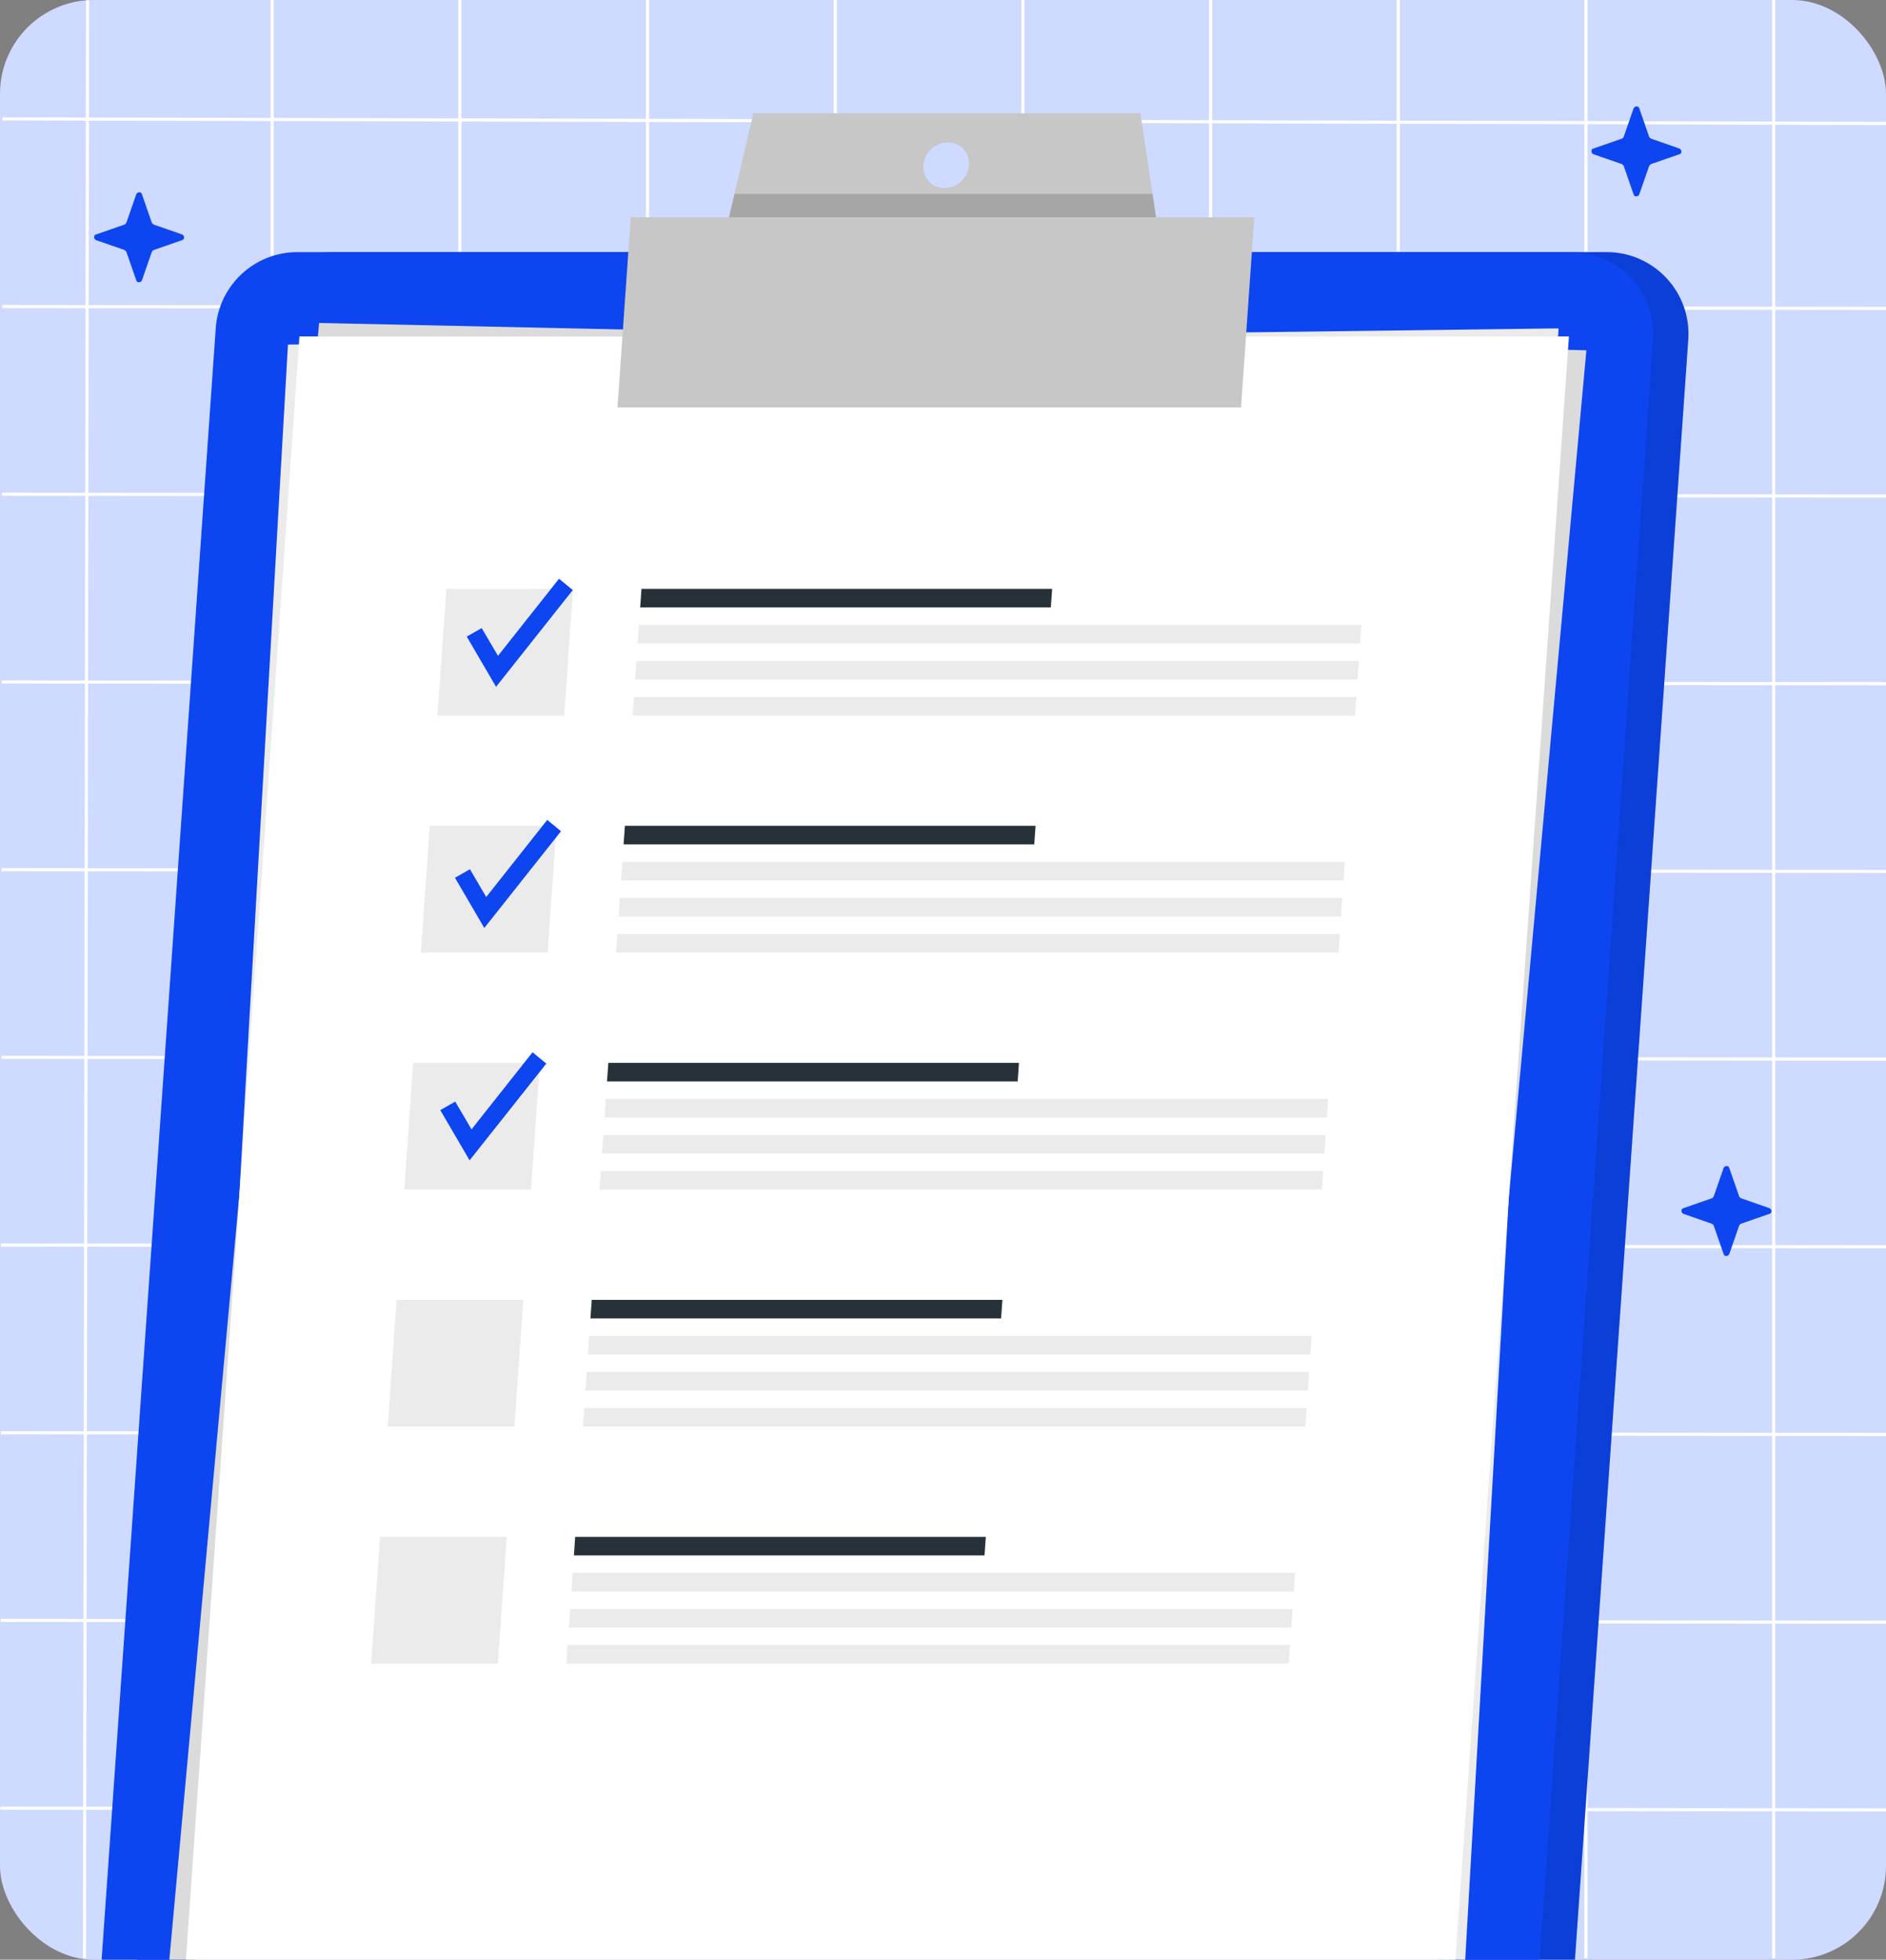 <?xml version="1.0" encoding="UTF-8"?> <svg xmlns="http://www.w3.org/2000/svg" width="461" height="479" viewBox="0 0 461 479" fill="none"><rect x="0" y="0" width="461" height="479" fill="#808080" stroke="none"/> <g clip-path="url(#clip0_64_18)"> <rect width="461" height="479" rx="22.939" fill="#CEDAFF"></rect> <path d="M21.409 0L20.646 478.651" stroke="white" stroke-width="0.765"></path> <path d="M525.292 30.318L0.578 29.055" stroke="white" stroke-width="0.765"></path> <path d="M66.522 0V478.651" stroke="white" stroke-width="0.765"></path> <path d="M525.241 75.432L0.525 74.932" stroke="white" stroke-width="0.765"></path> <path d="M112.399 0V478.651" stroke="white" stroke-width="0.765"></path> <path d="M525.188 121.308L0.473 120.808" stroke="white" stroke-width="0.765"></path> <path d="M158.276 0V478.651" stroke="white" stroke-width="0.765"></path> <path d="M525.136 167.185L0.42 166.685" stroke="white" stroke-width="0.765"></path> <path d="M204.153 0V478.651" stroke="white" stroke-width="0.765"></path> <path d="M525.083 213.062L0.368 212.562" stroke="white" stroke-width="0.765"></path> <path d="M250.03 0V478.651" stroke="white" stroke-width="0.765"></path> <path d="M525.031 258.938L0.315 258.439" stroke="white" stroke-width="0.765"></path> <path d="M295.907 0V478.651" stroke="white" stroke-width="0.765"></path> <path d="M524.979 304.815L0.263 304.316" stroke="white" stroke-width="0.765"></path> <path d="M341.784 0V478.651" stroke="white" stroke-width="0.765"></path> <path d="M524.926 350.692L0.21 350.193" stroke="white" stroke-width="0.765"></path> <path d="M387.661 0V478.651" stroke="white" stroke-width="0.765"></path> <path d="M524.874 396.569L0.158 396.07" stroke="white" stroke-width="0.765"></path> <path d="M433.538 0V478.651" stroke="white" stroke-width="0.765"></path> <path d="M524.821 442.447L0.105 441.948" stroke="white" stroke-width="0.765"></path> <path d="M382.806 509.921C382.073 520.4 373.359 528.526 362.855 528.526H51.447C39.852 528.526 30.687 518.698 31.496 507.131L61.343 80.228C62.075 69.749 70.79 61.623 81.294 61.623H392.715C404.31 61.623 413.475 71.452 412.666 83.019L382.806 509.921Z" fill="#0D45F0"></path> <g opacity="0.1"> <path d="M382.806 509.921C382.073 520.4 373.359 528.526 362.855 528.526H51.447C39.852 528.526 30.687 518.698 31.496 507.131L61.343 80.228C62.075 69.749 70.79 61.623 81.294 61.623H392.715C404.31 61.623 413.475 71.452 412.666 83.019L382.806 509.921Z" fill="black"></path> </g> <path d="M374.197 509.921C373.465 520.4 364.751 528.526 354.246 528.526H42.826C31.231 528.526 22.066 518.697 22.875 507.13L52.734 80.228C53.467 69.749 62.181 61.623 72.686 61.623H384.093C395.688 61.623 404.853 71.451 404.044 83.018L374.197 509.921Z" fill="#0D45F0"></path> <path d="M356.896 500.884L46.336 504.839L70.385 84.218L380.96 80.264L356.896 500.884Z" fill="#EBEBEB"></path> <path d="M349.28 506.18L39.517 499.486L78.001 78.936L387.765 85.615L349.28 506.18Z" fill="#DBDBDB"></path> <path d="M354.088 502.883H43.779L73.194 82.234H383.503L354.088 502.883Z" fill="white"></path> <path d="M137.908 174.904H106.927L109.093 143.924H140.074L137.908 174.904Z" fill="#EBEBEB"></path> <path d="M256.856 148.465H156.48L156.801 143.924H257.177L256.856 148.465Z" fill="#263238"></path> <path d="M332.456 157.269H155.865L156.186 152.728H332.763L332.456 157.269Z" fill="#EBEBEB"></path> <path d="M331.827 166.087H155.25L155.571 161.545H332.148L331.827 166.087Z" fill="#EBEBEB"></path> <path d="M331.212 174.904H154.635L154.957 170.362H331.533L331.212 174.904Z" fill="#EBEBEB"></path> <path d="M133.856 232.827H102.875L105.041 201.847H136.022L133.856 232.827Z" fill="#EBEBEB"></path> <path d="M252.803 206.388H152.427L152.749 201.847H253.125L252.803 206.388Z" fill="#263238"></path> <path d="M328.403 215.206H151.812L152.134 210.664H328.711L328.403 215.206Z" fill="#EBEBEB"></path> <path d="M327.788 224.024H151.198L151.519 219.482H328.096L327.788 224.024Z" fill="#EBEBEB"></path> <path d="M327.173 232.827H150.583L150.904 228.3H327.481L327.173 232.827Z" fill="#EBEBEB"></path> <path d="M129.803 290.764H98.823L100.989 259.783H131.969L129.803 290.764Z" fill="#EBEBEB"></path> <path d="M248.751 264.325H148.375L148.696 259.783H249.072L248.751 264.325Z" fill="#263238"></path> <path d="M324.351 273.143H147.76L148.081 268.602H324.672L324.351 273.143Z" fill="#EBEBEB"></path> <path d="M323.736 281.947H147.145L147.466 277.419H324.057L323.736 281.947Z" fill="#EBEBEB"></path> <path d="M323.121 290.764H146.53L146.852 286.223H323.428L323.121 290.764Z" fill="#EBEBEB"></path> <path d="M125.751 348.7H94.77L96.936 317.72H127.917L125.751 348.7Z" fill="#EBEBEB"></path> <path d="M244.698 322.261H144.322L144.644 317.72H245.02L244.698 322.261Z" fill="#263238"></path> <path d="M320.298 331.066H143.707L144.029 326.524H320.62L320.298 331.066Z" fill="#EBEBEB"></path> <path d="M319.683 339.881H143.093L143.414 335.34H320.005L319.683 339.881Z" fill="#EBEBEB"></path> <path d="M319.068 348.701H142.478L142.799 344.159H319.39L319.068 348.701Z" fill="#EBEBEB"></path> <path d="M121.698 406.623H90.718L92.884 375.656H123.864L121.698 406.623Z" fill="#EBEBEB"></path> <path d="M240.646 380.184H140.284L140.591 375.656H240.967L240.646 380.184Z" fill="#263238"></path> <path d="M316.246 389.003H139.669L139.976 384.461H316.567L316.246 389.003Z" fill="#EBEBEB"></path> <path d="M315.631 397.819H139.04L139.361 393.277H315.952L315.631 397.819Z" fill="#EBEBEB"></path> <path d="M315.016 406.624H138.425L138.747 402.082H315.337L315.016 406.624Z" fill="#EBEBEB"></path> <path d="M121.254 167.877L114.087 155.6L117.742 153.52L121.724 160.304L136.641 141.458L140.005 144.228L121.254 167.877Z" fill="#0D45F0"></path> <path d="M118.378 226.824L111.212 214.547L114.867 212.467L118.849 219.251L133.765 200.406L137.13 203.175L118.378 226.824Z" fill="#0D45F0"></path> <path d="M114.784 283.615L107.618 271.338L111.273 269.258L115.255 276.042L130.171 257.197L133.536 259.966L114.784 283.615Z" fill="#0D45F0"></path> <path d="M303.348 99.576H150.932L154.174 53.112H306.59L303.348 99.576Z" fill="#C7C7C7"></path> <path d="M278.767 27.693H184.135L178.196 53.098H282.568L278.767 27.693ZM230.878 45.971C230.159 45.982 229.446 45.842 228.785 45.559C228.124 45.277 227.53 44.858 227.041 44.331C226.552 43.804 226.18 43.18 225.947 42.5C225.715 41.819 225.629 41.098 225.694 40.382C225.815 38.875 226.494 37.468 227.597 36.434C228.7 35.4 230.149 34.815 231.661 34.792C232.379 34.782 233.092 34.922 233.753 35.205C234.414 35.487 235.009 35.906 235.497 36.433C235.986 36.96 236.359 37.584 236.591 38.264C236.823 38.944 236.91 39.666 236.845 40.382C236.73 41.891 236.053 43.302 234.948 44.337C233.844 45.372 232.391 45.955 230.878 45.971Z" fill="#C7C7C7"></path> <path d="M282.568 53.099H178.196L179.537 47.411H281.716L282.568 53.099Z" fill="#A6A6A6"></path> <path d="M44.545 58.683L37.566 61.11C37.414 61.11 37.262 61.414 37.11 61.566L34.683 68.545C34.379 69.152 33.469 69.152 33.317 68.545L30.89 61.566C30.89 61.414 30.586 61.262 30.434 61.11L23.455 58.683C22.848 58.379 22.848 57.469 23.455 57.317L30.434 54.89C30.586 54.89 30.738 54.586 30.89 54.434L33.317 47.455C33.621 46.848 34.531 46.848 34.683 47.455L37.11 54.434C37.11 54.586 37.414 54.738 37.566 54.89L44.545 57.317C45.152 57.621 45.152 58.531 44.545 58.683Z" fill="#0D45F0"></path> <path d="M432.545 296.683L425.566 299.11C425.414 299.11 425.262 299.414 425.11 299.566L422.683 306.545C422.379 307.152 421.469 307.152 421.317 306.545L418.89 299.566C418.89 299.414 418.586 299.262 418.434 299.11L411.455 296.683C410.848 296.379 410.848 295.469 411.455 295.317L418.434 292.89C418.586 292.89 418.738 292.586 418.89 292.434L421.317 285.455C421.621 284.848 422.531 284.848 422.683 285.455L425.11 292.434C425.11 292.586 425.414 292.738 425.566 292.89L432.545 295.317C433.152 295.621 433.152 296.531 432.545 296.683Z" fill="#0D45F0"></path> <path d="M410.545 37.683L403.566 40.11C403.414 40.11 403.262 40.414 403.11 40.566L400.683 47.545C400.379 48.152 399.469 48.152 399.317 47.545L396.89 40.566C396.89 40.414 396.586 40.262 396.434 40.11L389.455 37.683C388.848 37.379 388.848 36.469 389.455 36.317L396.434 33.89C396.586 33.89 396.738 33.586 396.89 33.434L399.317 26.455C399.621 25.848 400.531 25.848 400.683 26.455L403.11 33.434C403.11 33.586 403.414 33.738 403.566 33.89L410.545 36.317C411.152 36.621 411.152 37.531 410.545 37.683Z" fill="#0D45F0"></path> </g> <defs> <clipPath id="clip0_64_18"> <rect width="461" height="479" rx="22.939" fill="white"></rect> </clipPath> </defs> </svg> 